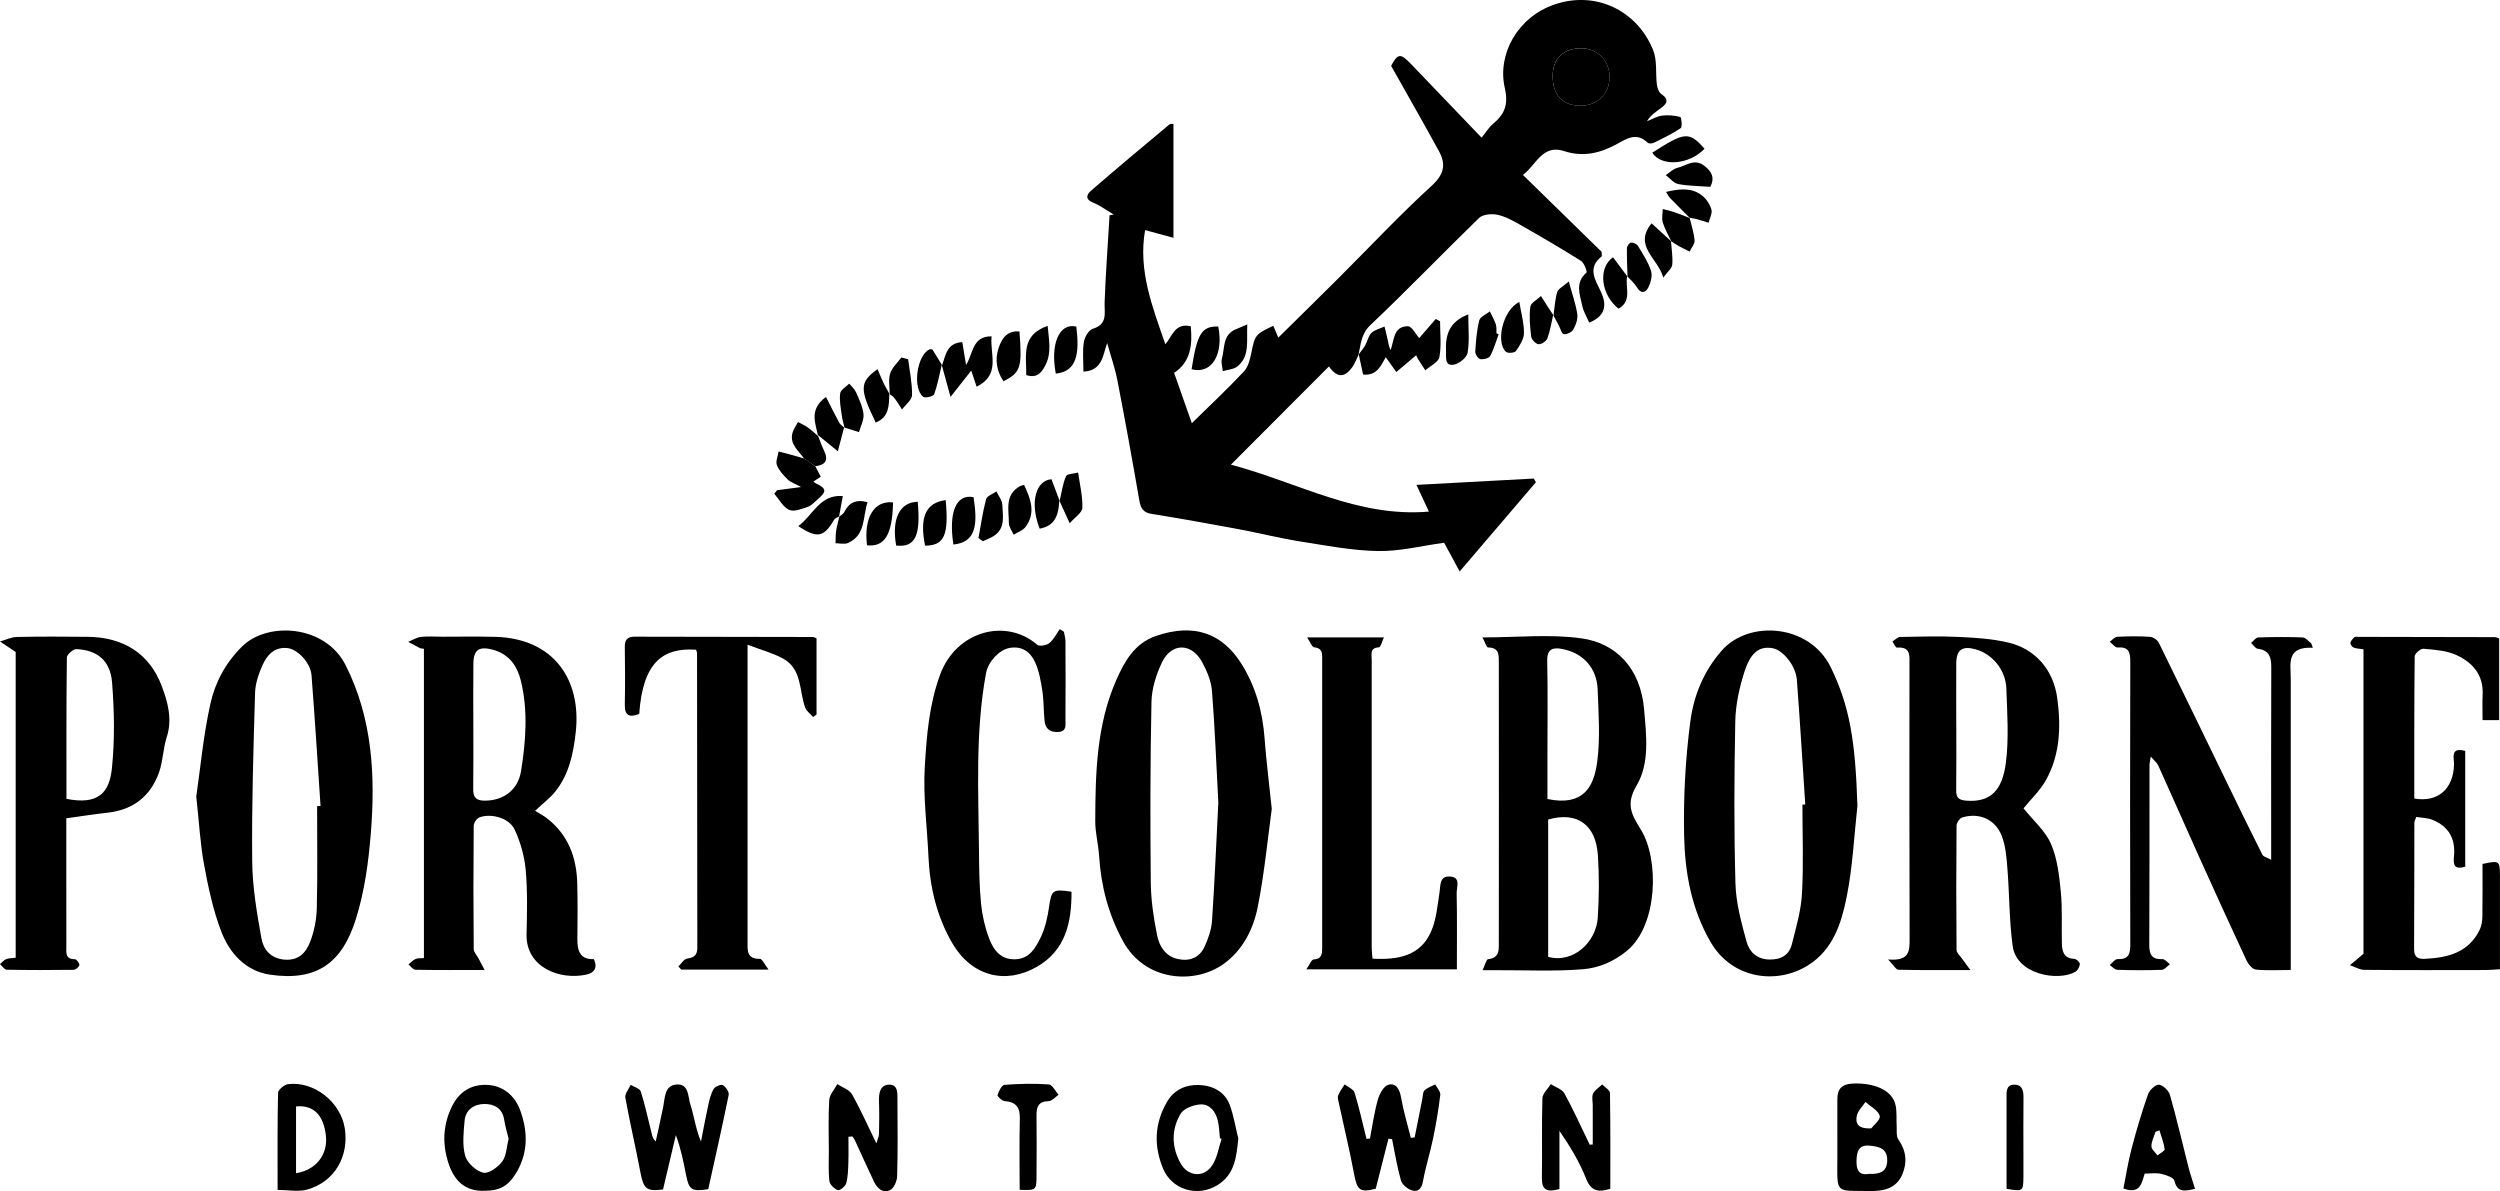 <svg xmlns="http://www.w3.org/2000/svg" id="Layer_1" viewBox="0 0 714.41 340.42"><defs><style>      .cls-1 {        fill: none;      }    </style></defs><path d="M388.28,101.27c-.6,1.22-1.06,2.55-1.84,3.64-2.25,3.12-4.38,3.09-6.67-.2-9.18,9.19-18.31,18.34-28.02,28.07,19.32,5.14,36.2,15.15,56.58,13.42-1.24-2.66-2.3-4.93-3.56-7.64,11.39-.61,22.47-1.21,33.55-1.81.19.35.39.7.58,1.06-7.09,8.3-14.19,16.6-21.78,25.49-1.78-3.29-3.24-5.99-4.44-8.2-6.43.87-12.66,2.48-18.86,2.37-7.49-.14-14.99-1.59-22.43-2.77-5.82-.92-11.55-2.38-17.35-3.46-8.29-1.54-16.6-3.05-24.93-4.38-2.5-.4-3.16-1.67-3.55-3.94-1.96-11.39-4.03-22.77-6.23-34.12-.71-3.68-1.97-7.25-2.94-10.76-1.2,3.07-1.21,7.92-6.79,8.15,0-3.04-.29-5.78.12-8.43.22-1.41,1.38-3.45,2.54-3.8,4.4-1.34,3.28-4.53,3.4-7.64.31-8.27.92-16.54,1.41-24.8.4-.07.79-.15,1.19-.22-1.98-1.17-3.87-2.56-5.98-3.44-2.37-.98-1.63-2.4-.52-3.36,7.4-6.4,14.9-12.67,22.41-18.94.3-.25.91-.12,1.16-.15v32.55c-3.07-.84-5.35-1.46-8.1-2.21-2.04,11.56,2.1,21.99,5.79,32.62,1.9-2.13,2.69-6.23,7.25-5.13.51,5.28.02,10.13-4.75,13.32,1.73,4.9,3.35,9.51,5.06,14.37,5.22-5.13,10.21-9.8,14.88-14.77,1.24-1.32,1.75-3.52,2.14-5.41,1.04-5,1.11-5.23,6.26-7.65.4.94.79,1.87,1.43,3.38,5.91-5.83,11.57-11.37,17.18-16.97,8.86-8.84,17.43-18,26.66-26.44,3.61-3.3,4.11-6.15,2.05-9.91-4.39-8.03-8.94-15.97-13.65-24.35,1.95-3.57,2.63-3.71,5.77-.43,6.52,6.79,13.03,13.6,20.08,20.96,1.46-1.81,2.16-3.02,3.16-3.85,3.37-2.78,4.59-5.46,3.47-10.38-2.2-9.62,3.67-20.29,14.33-23.87,11.7-3.94,23.52,1.75,28.08,13.13,1.18,2.95.64,6.57,1.06,9.86.12.94.56,2.17,1.27,2.65,2.45,1.65,1.46,2.87-.25,4.11-1.4,1.01-2.84,1.96-3.85,3.66,1.43-.56,2.82-1.42,4.29-1.61,1.72-.22,3.56-.05,5.23.39.33.09.62,2.85.11,3.19-2.41,1.63-5.07,2.9-7.69,4.19-.48.24-1.43.27-1.75-.03-3.15-2.97-5.66-1.35-8.83.4-4.55,2.51-9.55,3.81-14.98,2.01-6.29-2.08-8,3.93-11.83,6.8,7.81,7.63,15.31,14.96,22.49,21.98,0,.86.1,1.23-.01,1.32-4.15,3.23-1.82,6.67-.25,9.98,2.03,4.27,1.03,7.16-3.29,8.92-.68-1.58-1.63-3.1-1.98-4.75-.68-3.23-2.16-6.64,1.19-9.53.28-.24-.65-2.8-1.58-3.38-5.79-3.64-11.7-7.07-17.64-10.45-2-1.14-4.12-2.29-6.33-2.73-1.63-.32-4.08-.09-5.14.94-10.42,10.1-20.46,20.58-31,30.55-2.76,2.61-2.76,5.52-3.45,8.54l.09-.1ZM443.7,21.73c-.02,5.37,2.83,8.44,7.86,8.48,4.88.04,8.43-3.46,8.39-8.28-.04-4.66-3.57-8.16-8.2-8.14-5.02.03-8.04,2.99-8.06,7.93Z"></path><path d="M121.11,185.4c-.67-.11-.94-.1-1.15-.2-1.11-.58-2.21-1.18-3.31-1.78,1.2-.49,2.37-1.26,3.61-1.41,1.97-.24,3.99-.07,5.99-.06,5.12,0,10.25-.1,15.37.04,16.59.47,24.56,12.21,22.91,27.22-.67,6.06-1.91,12.14-5.93,17.09-1.37,1.7-3.18,3.04-5.7,5.41,1.18.72,2.27,1.27,3.23,2,6.24,4.74,8.66,11.31,8.83,18.86.12,5.23.1,10.47.03,15.71-.04,3.4.76,5.96,4.7,5.8,1.23,2.54-.02,3.95-2.02,4.4-7.65,1.71-17.42-2-17.2-11.5.14-6.1.3-12.25-.24-18.31-.35-3.94-1.48-7.98-3.14-11.57-1.55-3.34-6.64-4.77-10.08-3.53-.76.28-1.63,1.59-1.64,2.43-.11,11.72-.11,23.44,0,35.16,0,.93.92,1.85,1.41,2.78.45.86.9,1.71,1.7,3.25-7.12,0-13.46.05-19.79-.07-.66-.01-1.31-.99-1.96-1.53.67-.53,1.27-1.21,2.02-1.55.62-.28,1.43-.17,2.39-.25v-88.4ZM135.26,207.15c0,6.1.05,12.21-.03,18.31-.03,2.33.76,3.33,3.25,3.34,5.35.02,9.55-3.05,10.41-8.42,1.39-8.6,2.03-17.28-.04-25.83-1.01-4.19-3.34-7.64-8.03-8.89-3.85-1.02-5.49-.06-5.54,3.93-.08,5.85-.02,11.71-.02,17.56Z"></path><path d="M423.67,277.23c.73-1.52,1.08-3.09,1.58-3.14,3.4-.35,3.05-2.82,3.06-5,.03-26.55.02-53.1,0-79.65,0-2.12.22-4.4-3.08-4.42-.45,0-.88-1.54-1.59-2.87,9.94,0,19.29-1,28.32.27,9.76,1.37,16.88,8.43,17.88,20.41.61,7.31,1.63,15.2-2.15,21.63-3.16,5.38-1.51,8.2,1.27,12.72,5.14,8.37,4.89,27.13-4.02,34.51-3.77,3.12-8.09,4.91-12.55,5.28-8.07.66-16.22.25-24.34.28-1.11,0-2.22,0-4.39,0ZM442.21,228.33c10.07,2.09,13.25-3.17,14.23-10.74.87-6.74.37-13.69.11-20.54-.23-6.14-4.08-10.38-9.98-11.57-2.68-.54-4.51-.19-4.43,3.41.2,9.1.06,18.2.06,27.3,0,4.08,0,8.16,0,12.14ZM442.41,273.44c7.39,1.96,13.76-4.42,14.18-11.23.37-5.95.43-11.97.02-17.91-.61-8.7-5.98-12.46-14.2-10.11v39.26Z"></path><path d="M578.26,231.01c2.76,3.45,6.19,6.39,7.82,10.11,1.82,4.18,2.36,9.03,2.82,13.65.49,4.94.18,9.96.31,14.94.06,2.27.63,4.21,3.57,4.29.57.02,1.6,1.02,1.57,1.5-.06.79-.64,1.85-1.32,2.23-4.98,2.79-16.81.74-17.89-7.42-.98-7.34-.91-14.81-1.5-22.21-.25-3.15-.5-6.47-1.66-9.35-1.9-4.71-6.44-6.58-11.22-5.16-.74.22-1.64,1.52-1.65,2.32-.1,11.84-.1,23.69,0,35.53,0,.84,1.01,1.69,1.58,2.52.57.82,1.18,1.61,2.38,3.25-7.64,0-14.11.06-20.57-.09-.69-.02-1.35-1.29-2.95-2.94,6.25.55,6.16-2.54,6.15-6.04-.09-26.06-.06-52.12-.04-78.17,0-2.54.43-5.22-3.57-4.9-.39.03-.87-1.14-1.3-1.76.74-.45,1.47-1.27,2.22-1.29,5.62-.11,11.25-.27,16.86,0,4.78.23,9.65.53,14.27,1.66,7.33,1.8,12.64,7.57,13.75,15.82,1.09,8.05.85,16.13-3.24,23.44-1.69,3.02-4.33,5.5-6.41,8.07ZM559.04,207.53c0,6.11.05,12.22-.03,18.32-.03,2.04.7,2.77,2.79,2.94,7.09.6,10.4-3.02,11.4-10.77.9-6.99.39-14.19.14-21.28-.19-5.35-4.08-9.92-8.82-11.2-3.81-1.03-5.46.14-5.49,4.04-.04,5.98-.01,11.97,0,17.95Z"></path><path d="M56.09,227.63c1.16-8,2.01-17.38,4.03-26.5,1.35-6.09,4.29-11.66,9.04-16.37,7.33-7.28,23.82-6.15,29.59,5.29,7.7,15.24,8.54,31.59,7.22,48.1-.66,8.22-1.8,16.61-4.26,24.44-3.85,12.31-10.92,17.96-24.59,15.93-6.94-1.03-11.51-6.12-13.89-12.32-2.33-6.09-3.71-12.6-4.9-19.04-1.11-5.95-1.42-12.06-2.24-19.54ZM90.61,230.37c.33-.02.66-.03.99-.05-.84-12.46-1.61-24.93-2.58-37.38-.28-3.6-4.05-7.48-6.95-7.75-3.73-.35-5.79,2.05-7.08,4.94-1.09,2.45-2.02,5.2-2.1,7.84-.47,16.05-.98,32.11-.82,48.15.07,7.38,1.34,14.8,2.65,22.1.56,3.09,2.59,5.67,6.58,6.01,4.06.34,6.14-2.03,7.3-5.01,1.18-3.04,1.85-6.44,1.93-9.71.24-9.71.09-19.42.09-29.14Z"></path><path d="M363.43,231.13c-1.15,8.4-2.09,18.27-3.99,27.95-1.25,6.4-4.3,12.46-9.81,16.4-8.28,5.92-22.39,4.99-28.67-6.45-4.17-7.59-6.33-15.76-6.87-24.4-.21-3.34-1.12-6.65-1.11-9.98.05-13.77.36-27.56,6.07-40.45,2.33-5.25,5.18-10.34,11.18-12.43,11.1-3.88,19.06-.6,24.35,7.65,4.21,6.56,6.23,13.9,6.8,21.69.45,6.17,1.24,12.31,2.04,20.03ZM348.15,229.22c-.56-10.4-.97-21.1-1.81-31.78-.22-2.8-1.44-5.68-2.8-8.2-3.01-5.6-8.79-5.64-11.5.07-1.64,3.46-2.91,7.45-2.99,11.23-.36,17.2-.37,34.41-.2,51.61.05,5.04.8,10.13,1.8,15.08.62,3.09,2.3,6.02,5.92,6.82,3.41.75,6.2-.38,7.65-3.53,1.06-2.31,1.96-4.87,2.13-7.37.75-11.18,1.22-22.39,1.81-33.93Z"></path><path d="M530.8,230.14c-.97,8.76-1.37,17.64-3.1,26.24-1.5,7.45-3.86,14.98-11.04,19.48-8.92,5.59-21.67,3.93-27.81-6.62-5.49-9.44-7.38-19.9-7.59-30.47-.22-10.9.36-21.91,1.79-32.71.97-7.27,3.75-14.21,8.95-20.14,7.8-8.9,25.15-7.58,31.17,4.77,5.45,11.18,7.02,21.21,7.61,39.44ZM515.09,229.94c.26-.02.53-.03.79-.05-.79-11.87-1.5-23.74-2.4-35.6-.31-4.15-4.06-8.64-7.09-9.09-3.59-.54-6.07,1.12-7.9,6.79-1.46,4.54-2.51,9.4-2.61,14.14-.31,15.46-.38,30.93.05,46.38.16,5.59,1.7,11.22,3.2,16.67.78,2.82,2.93,4.96,6.52,5.02,3.39.05,5.64-1.31,6.42-4.45,1.19-4.75,2.61-9.55,2.87-14.38.47-8.45.13-16.95.13-25.43Z"></path><path d="M660.96,185.1c-7.7-.37-6.35,4.54-6.35,8.67,0,26.19,0,52.38,0,78.57,0,1.47,0,2.94,0,4.85-3.55,0-6.78.21-9.95-.12-.99-.1-2.17-1.5-2.67-2.57-4.6-9.84-9.09-19.73-13.56-29.63-3.91-8.67-7.72-17.39-11.65-26.06-.39-.86-1.24-1.52-2.16-2.61-.16,1.03-.37,1.78-.37,2.54-.02,17.09.03,34.17-.06,51.26-.02,2.81.74,4.23,3.78,4.09.68-.03,1.41.93,2.12,1.44-.76.56-1.51,1.58-2.3,1.61-4.24.16-8.5.14-12.74,0-.74-.02-1.45-.89-2.17-1.37.75-.59,1.52-1.72,2.24-1.69,3.18.15,3.64-1.5,3.64-4.18-.07-26.94-.07-53.88,0-80.82,0-2.71-.44-4.29-3.62-4.05-.71.05-1.5-1.06-2.25-1.64.72-.5,1.42-1.38,2.16-1.42,3.12-.16,6.25-.2,9.36.01.89.06,2.11.9,2.51,1.71,6.66,13.52,13.2,27.09,19.79,40.64,3.23,6.66,6.47,13.31,9.8,19.92.29.58,1.33.79,2.51,1.45v-5.25c0-16.59-.04-33.18.03-49.76.01-2.85-.56-4.87-3.85-5.29-.7-.09-1.28-1.09-1.92-1.67.68-.55,1.34-1.55,2.03-1.57,4.24-.15,8.5-.17,12.74,0,.82.03,1.6,1.08,2.4,1.66.17.43.34.86.5,1.3Z"></path><path d="M18.95,233.82c0,5.3,0,10.5,0,15.71,0,6.98-.01,13.96.01,20.94,0,1.7-.37,3.65,2.43,3.64.47,0,1.36,1.15,1.29,1.66-.08.55-1.06,1.36-1.66,1.37-6.37.09-12.74.09-19.1-.03-.65-.01-1.28-1.03-1.92-1.58.57-.49,1.07-1.16,1.73-1.43.77-.31,1.67-.27,2.75-.41v-87.38c-1.83-1.22-3.16-2.1-4.49-2.99,1.62-.45,3.22-1.27,4.85-1.3,6.74-.14,13.49-.11,20.23-.04,10.1.11,17.63,4.69,21.16,14.1,1.66,4.42,3.1,9.38,1.43,14.51-1.06,3.25-1.06,6.84-2.19,10.06-2.41,6.85-7.38,10.78-14.73,11.59-3.71.41-7.39.99-11.8,1.59ZM18.98,228.28c9.08,1.81,12.26-1.73,12.99-8.64.85-8.12.7-16.43.06-24.59-.5-6.38-4.32-9.27-10.19-9.56-.91-.05-2.72,1.55-2.73,2.4-.17,13.41-.12,26.83-.12,40.39Z"></path><path d="M675.41,185.54c-1.18-.18-2.09-.18-2.86-.5-.43-.18-.97-.95-.89-1.34.12-.6.67-1.16,1.16-1.61.21-.2.72-.1,1.09-.1,13,.02,25.99.04,38.99.08.35,0,.7.2,1.27.37v23.34h-4.74c0-2.43-.1-4.89.02-7.34.26-5.62-2.94-9.17-7.52-11.26-2.83-1.3-6.23-1.5-9.42-1.79-.79-.07-2.47,1.39-2.48,2.17-.15,13.56-.11,27.13-.11,40.63,6.77,1.2,11.2-2.81,11.35-9.71.04-1.9-1.15-5.07,3.2-3.9v33.07c-3.67,1.2-3.35-1.31-3.19-3.21.41-4.91-1.63-8.3-6.11-10.14-1.41-.58-3.06-.58-4.69-.86-.27.81-.54,1.26-.54,1.71-.03,11.97,0,23.95-.08,35.92-.02,2.32.89,3.05,3.12,2.93,6.58-.34,12.53-1.81,15.67-8.4.56-1.17.71-2.61.73-3.93.08-4.96.03-9.92.03-14.78,4.77-1.05,4.98-.91,4.99,3.26.01,8.83,0,17.66,0,26.83-1.63.09-2.96.22-4.28.22-11.5.02-22.99.06-34.49-.05-1.37-.01-2.73-.87-4.1-1.33,1.06-.9,2.12-1.79,3.87-3.26v-87.03Z"></path><path d="M219.63,277.07h-24.96c-.27-.3-.54-.6-.82-.89.84-.79,1.62-2.15,2.55-2.27,2.04-.26,2.87-1.06,2.87-3.07-.04-28.05-.05-56.1-.08-84.15,0-.35-.19-.7-.29-1.03-9.15-.6-15.19,3.2-16.23,18.36-2.6.99-4.19.72-4.12-2.7.11-5.48.08-10.97,0-16.45-.03-2.06.75-2.94,2.84-2.93,16.99.05,33.97.06,50.96.09.23,0,.46.17.99.39v21.77l-.98.71c-.78-.91-1.91-1.7-2.29-2.76-1.74-4.86-.83-10.99-6.36-13.98-2.88-1.56-6.14-2.42-10.08-3.92,0,2.7,0,4.04,0,5.37,0,26.43,0,52.86,0,79.29,0,2.54-.39,5.18,3.56,5.11.6-.01,1.23,1.49,2.44,3.07Z"></path><path d="M306.2,254.82c.04,8.85-1.71,16.7-9.82,21.41-8.93,5.19-18.66,2.83-24.22-6.66-4.43-7.57-6.44-15.98-6.84-24.76-.38-8.57-1.56-17.18-1.05-25.69.53-8.84,1.22-17.74,4.38-26.33,4.62-12.57,18.89-16.24,27.75-8.54.61.53,2.64.19,3.44-.46,1.26-1.02,2.03-2.64,3.01-4,.39.25.79.5,1.18.75.15.9.43,1.8.44,2.7.04,7.48.05,14.96,0,22.45,0,1.52.43,3.38-2.16,3.49-2.33.1-3.58-.99-3.81-3.15-.3-2.85-.2-5.75-.63-8.57-.43-2.79-.92-5.69-2.08-8.23-1.34-2.93-3.78-4.77-7.44-4.04-2.84.56-5.98,3.91-6.58,7.19-3.11,16.88-2.15,33.93-2.01,50.94.04,4.98.1,9.99.59,14.94.34,3.37,1.12,6.79,2.32,9.95,1.24,3.26,3.28,6.1,7.55,5.91,4.03-.18,5.7-3.27,7.11-6.12,1.34-2.71,2.03-5.85,2.46-8.88.67-4.72,1-5.14,6.43-4.29Z"></path><path d="M392.21,273.95c7.31.4,13.64-.77,16.71-7.68,1.53-3.43,1.84-7.43,2.44-11.22.33-2.1-.06-4.74,2.99-4.57,3.21.18,1.87,3.04,1.91,4.73.15,7.2.06,14.4.06,21.8h-43.02c.92-1.3,1.46-2.79,2.09-2.83,2.43-.16,2.44-1.71,2.44-3.38,0-27.43,0-54.87,0-82.3,0-1.6.19-3.28-2.29-3.52-.62-.06-1.1-1.49-2.01-2.83h21.94c-.55,1.18-.93,2.81-1.39,2.83-2.69.12-2.1,1.99-2.1,3.49-.02,27.43-.02,54.87,0,82.3,0,.97.14,1.93.23,3.19Z"></path><path d="M391.49,325.34c.71-3.7,1.22-7.46,2.24-11.07.46-1.65,1.69-3.93,3.02-4.29,2.16-.59,3.22,1.26,3.62,3.61.67,3.9,1.84,7.71,2.8,11.56.36-.04.72-.08,1.09-.12.73-3.66,1.46-7.32,2.19-10.98.17-.84.1-1.94.62-2.44.81-.79,2.02-1.18,3.07-1.73.51,1,1.55,2.07,1.44,3-.49,4.17-1.2,8.32-2.05,12.43-.85,4.12-2.15,8.16-2.9,12.3-.38,2.07-1.38,3.11-3.15,2.56-1.25-.39-2.79-1.64-3.13-2.81-1.11-3.86-1.73-7.86-2.54-11.81-.35-.05-.69-.11-1.04-.16-1.21,4.75-2.41,9.5-3.63,14.3-4.45,1.17-5.33.41-6.15-4-1.28-6.85-2.92-13.63-4.39-20.45-.16-.73-.43-1.58-.2-2.2.43-1.12,1.21-2.12,1.85-3.16.98.78,2.54,1.37,2.84,2.36,1.33,4.35,2.3,8.8,3.41,13.22.34-.03.68-.07,1.01-.1Z"></path><path d="M189.46,339.91c-4.79.62-5.56-.18-6.48-5.02-1.34-7.09-3.01-14.13-4.28-21.23-.2-1.09.98-2.42,1.52-3.65,1,.62,2.63,1.04,2.89,1.89,1.26,4,2.14,8.12,3.16,12.2.17.67.32,1.35,1.11,2.09.72-3.31,1.49-6.62,2.15-9.94.51-2.59.35-6.01,3.7-6.33,3.7-.36,3.34,3.53,4.06,5.74,1.11,3.42,1.53,7.06,3.02,10.55.7-3.54,1.35-7.08,2.13-10.6.34-1.53.73-3.14,1.53-4.46.42-.69,2.12-1.36,2.62-1.05.84.52,1.81,1.97,1.64,2.8-1.84,9.06-3.88,18.07-5.84,26.93-4.77.74-5.53.19-6.37-4.21-.72-3.72-1.46-7.44-2.89-11.24-1.23,5.23-2.47,10.46-3.66,15.54Z"></path><path d="M242.45,324.84c0,2.48.07,4.97-.02,7.45-.07,1.97-.1,4-.62,5.87-.23.86-1.85,2.13-2.39,1.93-1.01-.36-2.28-1.57-2.4-2.55-.34-2.83-.16-5.72-.17-8.59,0-4.86-.19-9.74.11-14.58.1-1.56,1.5-3.05,2.31-4.57,1.43.94,3.42,1.56,4.18,2.89,2.47,4.34,4.49,8.94,6.97,14.02.36-1.17.74-1.87.76-2.58.07-3.12.12-6.24,0-9.35-.08-2.29.28-4.71,2.78-4.83,2.74-.13,2.49,2.54,2.5,4.49.03,7.23.12,14.47-.09,21.7-.04,1.39-.94,3.44-2.04,3.96-2.07.99-3.69-.57-4.6-2.48-1.85-3.89-3.61-7.83-5.42-11.74-.18-.4-.47-.75-.71-1.12-.39.03-.78.05-1.18.08Z"></path><path d="M525.05,325.24c0-3.73.01-7.46,0-11.19-.01-2.86,1.31-4.24,4.25-4.4,5.91-.32,11.57,1.7,12.43,6.37.34,1.84.16,3.77.27,5.65.08,1.34-.19,3,.49,3.96,2.28,3.22,2.57,6.61,1.11,10-1.68,3.9-5.14,4.8-9.2,4.72-10.01-.2-9.4,1.16-9.35-9.51,0-1.87,0-3.73,0-5.6ZM534.07,335.45c3.03.14,5.22-.55,5.23-3.91,0-3.34-2.29-3.88-4.97-4.15-3.22-.32-3.7,1.68-3.8,4.12-.1,2.61.54,4.51,3.55,3.94ZM534.73,322.44c.54-.73,2.72-2.47,2.43-3.56-.42-1.57-2.63-2.67-4.08-3.97-.85,1.28-2.14,2.47-2.45,3.87-.4,1.81-.17,3.89,4.1,3.66Z"></path><path d="M455.15,327.07c0-3.75,0-7.5,0-11.25,0-1.12-.34-2.41.1-3.32.51-1.04,1.71-1.75,2.6-2.61.77.82,2.2,1.63,2.22,2.46.16,9.08.1,18.16.1,27.36-3.39,1.04-5.46.76-6.89-2.83-1.89-4.75-4.53-9.19-7.65-13.72v16.61c-3.58,1.04-5.06.25-5.01-3.12.12-7.6-.09-15.22.15-22.82.04-1.36,1.56-2.68,2.39-4.02,1.33.87,3.23,1.43,3.9,2.65,2.61,4.76,4.84,9.74,7.21,14.64.29-.01.58-.02.86-.04Z"></path><path d="M79.33,340.04c0-9.41-.08-18.58.13-27.75.02-.88,1.78-2.34,2.87-2.48,7.31-.91,15.04,5.02,16.21,12.7,1.18,7.75-2.71,15.12-10.73,17.42-2.49.71-5.37.11-8.48.11ZM84.6,316.18v19.08c5.66-.89,9.07-5.26,8.55-10.52-.61-6.07-3.53-9.04-8.55-8.56Z"></path><path d="M138.65,340.27c-4.87.26-8.47-1.97-10.38-7.53-1.88-5.48-1.82-11.07.89-16.58,2.07-4.2,5.41-6.19,9.65-6.15,4.73.05,8.27,2.94,9.85,7.28,2.1,5.8,2.35,11.72-.88,17.42-2.23,3.93-4.65,5.54-9.13,5.56ZM145.34,325.39c-.42-1.77-.98-3.56-1.26-5.39-.51-3.34-2.9-4.56-5.72-4.52-2.9.04-5.33,1.65-5.6,4.82-.29,3.32-.69,6.86.17,9.97.56,2.02,3.09,4.35,5.14,4.84,1.54.37,4.26-1.58,5.47-3.23,1.22-1.66,1.23-4.22,1.8-6.5Z"></path><path d="M353.86,325.37c-.54,5.31-1,10.31-6.06,13.36-5.66,3.41-12.91,1.26-15.42-4.76-2.7-6.47-2.51-12.86,1.1-19.08,2.06-3.56,5.43-4.93,9.02-4.84,3.87.1,7.55,1.79,8.99,5.88,1.08,3.05,1.6,6.29,2.37,9.44ZM349.08,325.46c-.16-.06-.31-.13-.47-.19-.2-1.73-.2-3.51-.64-5.18-.66-2.54-2.33-4.69-5.05-4.48-1.95.15-4.64,1.15-5.53,2.64-2.71,4.54-2.63,9.54,0,14.22,2.13,3.8,6.67,4.15,9.05.5,1.41-2.16,1.79-4.98,2.64-7.5Z"></path><path d="M627.25,339.7c-3.33.91-5.11.84-5.89-2.3-.23-.93-2.4-1.63-3.79-1.96-1.41-.33-2.96-.07-4.7-.07-.83,2.67-1.23,6.03-6.07,4.26.75-3.76,1.33-7.6,2.31-11.33,1.38-5.25,2.93-10.46,4.71-15.58.42-1.21,2.16-2.85,3.14-2.75,1.17.12,2.79,1.71,3.15,2.97,1.95,6.86,3.54,13.81,5.31,20.72.5,1.95,1.17,3.85,1.84,6.05ZM617.07,322.99c-.37.15-.74.3-1.11.45-.43,1.38-1.17,2.75-1.16,4.13,0,.87,1.11,1.73,1.73,2.6.72-.6,2.11-1.28,2.05-1.77-.24-1.84-.96-3.61-1.5-5.41Z"></path><path d="M388.18,101.37c.66-.9,1.4-1.75,1.95-2.71.66-1.15.88-2.66,1.78-3.52.95-.91,2.46-1.24,3.73-1.83.3,1.22.62,2.43.88,3.66.21,1,.35,2.02.87,3.07,1.04-2.89.77-6.77,4.9-6.82,1.15-.01,2.33,2.35,3.28,3.39,1.24-1.44,2.98-3.45,4.71-5.46.41.22.82.45,1.24.67,0,3.42.42,6.91-.19,10.22-.27,1.46-2.61,2.53-4.02,3.78-.76-1.17-1.56-2.32-2.27-3.53-.29-.48-.38-1.07-.3-.81-1.89,1.6-3.81,3.21-5.72,4.83-.97-1.36-1.94-2.72-3.02-4.23-1.34,2.36-2.56,5.39-6.48,4.94-.42-1.95-.83-3.86-1.24-5.76,0,0-.1.11-.1.11Z"></path><path d="M291.38,340.01c0-6.92-.12-13.61.05-20.3.09-3.22-1.03-4.81-4.32-5.05-.77-.06-2.17-1.38-2.06-1.73.35-1.12,1.22-2.86,2.01-2.92,4.21-.33,8.46-.41,12.67-.12.99.07,1.85,1.93,2.77,2.97-.95.64-1.89,1.79-2.85,1.81-2.97.06-3.47,1.7-3.45,4.14.06,5.85.05,11.69,0,17.54-.03,3.74-.21,3.85-4.82,3.65Z"></path><path d="M232.97,133.22c.49.93.97,1.86,1.58,3.02-.64.42-1.33.86-2.09,1.36.2.17.37.37.58.47,3.17,1.53,3.29,2.32.68,4.57-.92.79-1.79,1.82-2.87,2.19-1.73.6-3.97,1.51-5.35.87-1.75-.8-2.85-3.01-4.24-4.61.26-.33.52-.67.79-1,1.91-.25,3.82-.51,6.86-.91-1.89-1.04-3.07-1.41-3.84-2.18-1.21-1.21-2.48-2.56-3.06-4.1-.41-1.08.29-2.58.49-3.89,1.23.33,2.47.64,3.7.98,1.2.33,2.38.7,3.58,1.04,1.07.73,2.14,1.46,3.2,2.19Z"></path><path d="M269.21,104.37c1.06-2.82,1.29-6.35,5.78-6.6.35,2.1.67,4.03,1.08,6.54,2.07-3.31,1.72-8.24,7.29-8.2-.53,5.13,2.71,10.93-4.28,14.4-.5-1.49-.94-2.83-1.53-4.6-1.91,2.42-3.68,4.66-5.93,7.51-1.06-3.89-1.78-6.52-2.51-9.16l.1.11Z"></path><path d="M573.4,339.73c0-6.46,0-13.01,0-19.57,0-2.11,0-4.23,0-6.34,0-1.75-.22-3.9,2.27-3.86,2.48.05,2.59,2.09,2.57,4.1-.06,5.22-.02,10.44-.02,15.66,0,2.24.02,4.48,0,6.71-.04,4-.18,4.09-4.81,3.29Z"></path><path d="M278.2,142.06c1.24,7.86.74,12.9-5.76,13.55-1.32-8.72.48-14.52,5.76-13.55Z"></path><path d="M293.27,107.19c.08-5.5-1.61-11.42,6.11-14.07.33,3.97,1.25,7.74-.73,11.43-1.04,1.94-2.33,3.61-5.38,2.64Z"></path><path d="M482.95,62.33c-1.92-1.92-3.85-3.82-5.74-5.77-.39-.41-.63-.96-1.12-1.72,3.76-.87,7.21-1.32,10.21.96,1.25.95,2.31,2.54,2.76,4.05.32,1.09-.5,2.52-.82,3.8-1.08-.33-2.15-.69-3.24-.99-.71-.19-1.45-.3-2.17-.44,0,0,.12.12.12.12Z"></path><path d="M232.97,133.22c-1.07-.73-2.14-1.46-3.2-2.19-1.55-2.25-4.2-4.06-3.3-7.35.3-1.08,1.03-2.05,1.56-3.07.92.49,1.91.9,2.75,1.5,1.05.74,1.99,1.65,2.98,2.48,0,0-.09-.32-.09-.32.59,1.48,1.08,3.01,1.78,4.44,1.36,2.77.49,4.19-2.49,4.51Z"></path><path d="M291.33,94.73c.78,10.33.38,11.64-4.55,14.23-2.02-2.93-2.5-6.27-1.43-9.46.81-2.43,2.2-5.14,5.98-4.77Z"></path><path d="M269.11,104.26c-.67,2.82-1.18,5.69-2.15,8.4-.21.59-2.54,1.19-3.11.75-3.15-2.38-1.86-11.84,1.71-13.54.29-.14.71-.02.88-.02.98,1.59,1.88,3.05,2.78,4.52,0,0-.1-.11-.1-.11Z"></path><path d="M239.88,147.54c-.5.3-1.21.48-1.47.92-3,5.08-4.8,5.5-10.3,1.89,4.23-3.09,6.14-9.15,12.74-8.59-.4,2.15-.74,4.03-1.09,5.9l.12-.13Z"></path><path d="M239.76,147.67c.5-.42,1.2-.75,1.47-1.29,1.32-2.63,3.23-3.8,6.68-2.88-1.42,4.25-.44,9.36-5.59,11.67-.99.44-2.35.07-3.54.07.04-1.15-.03-2.31.14-3.44.22-1.43.63-2.84.95-4.26,0,0-.12.12-.12.12Z"></path><path d="M419.58,89.84c0,3.97.39,7.56-.19,10.99-.23,1.37-2.46,3.15-4,3.39-2.6.42-2.1-2.15-2.17-3.75-.2-4.47.67-8.44,6.36-10.63Z"></path><path d="M482.83,62.21c.51,2.16,1.24,4.31,1.42,6.5.08,1.01-.92,2.11-1.43,3.17-1-.5-2.02-.97-3-1.51-.8-.44-1.55-.97-2.32-1.46,0,0,.13.13.13.13-.84-1.8-1.88-3.55-2.46-5.43-.36-1.18-.03-2.57,0-3.87,1.06.28,2.14.5,3.17.85,1.55.53,3.07,1.16,4.61,1.74,0,0-.12-.12-.12-.12Z"></path><path d="M487.09,42.51c-4.44,4.66-12.37,5.17-14.93,1.13,9.19-5.89,10.48-6.22,14.93-1.13Z"></path><path d="M233.68,124.27s.09.32.09.32c-.74-3.7-2.65-7.58,2.27-11.17,1.33,2.62,2.49,5.01,3.76,7.34.33.61,1.01,1.02,1.54,1.53,0,0-.13-.13-.13-.13-.55,2.1-1.1,4.19-1.79,6.8-2.24-1.83-3.99-3.26-5.75-4.7Z"></path><path d="M254.25,112.68c0-2-.43-4.12.13-5.95.52-1.7,2.1-3.07,3.21-4.58.64.17,1.28.34,1.92.51.43,3.41,1.19,6.84,1.12,10.24-.03,1.39-1.86,2.75-2.87,4.12-.71-1.09-1.38-2.23-2.17-3.27-.37-.49-.97-.8-1.46-1.19,0,0,.11.12.11.12Z"></path><path d="M443.94,90.14c.32-2.23.41-4.54,1.06-6.67.3-.97,1.69-1.62,3.3-3.04,1.01,3.72,2.01,6.48,2.43,9.32.21,1.4-.4,3.11-1.13,4.4-.43.77-1.88,1.47-2.73,1.34-.6-.09-.97-1.64-1.45-2.54-.52-.97-1.05-1.94-1.57-2.92,0,0,.1.11.1.11Z"></path><path d="M302.71,143.03c-.22,5.05-1.8,7.32-5.61,8.04-2.87-7.3-1.19-13.79,3.38-14.12.8,2.11,1.56,4.16,2.33,6.2,0,0-.1-.11-.1-.11Z"></path><path d="M302.81,143.14c.56-2.37.87-4.85,1.81-7.05.3-.71,2.27-.72,3.47-1.05.46,3.36,1.33,6.74,1.2,10.08-.05,1.41-2.18,2.74-3.61,4.41-1.26-2.76-2.12-4.63-2.97-6.5,0,0,.1.11.1.11Z"></path><path d="M301.71,106.76c-1.6-8.36.91-14.6,5.86-13.43.97,7.72.15,12.86-5.86,13.43Z"></path><path d="M443.84,90.03c-.52,2.24-.86,4.54-1.66,6.68-.3.8-1.71,1.73-2.52,1.65-.79-.07-1.98-1.3-2.09-2.14-.36-2.82-.62-5.73-.26-8.53.15-1.14,1.98-2.07,3.04-3.1.64,1,1.27,2.01,1.91,3.01.55.85,1.12,1.69,1.68,2.53,0,0-.1-.11-.1-.11Z"></path><path d="M465.09,79.06c-.08-2.73-.22-5.46-.17-8.19.01-.56.73-1.52,1.16-1.55.65-.04,1.64.41,1.98.95,1.39,2.29,2.92,4.6,3.74,7.11.45,1.39-.06,3.37-.77,4.77-.8,1.57-2.15,1.88-3.31-.12-.68-1.16-1.81-2.07-2.74-3.09l.11.11Z"></path><path d="M254.14,112.55c-.12,3.26,0,6.64-3.89,8.2-4.67-9.65-4.66-11.53.52-15.26.63,1.47,1.17,2.83,1.79,4.13.5,1.04,1.12,2.03,1.68,3.04,0,0-.11-.12-.11-.12Z"></path><path d="M340.51,105.52c1.59-10.25,2.91-12.32,7.62-12.22,1.61,7.98-1.89,13.76-7.62,12.22Z"></path><path d="M434.16,86.27c.54,3.27,1.38,6.14,1.33,8.99-.03,1.72-1.24,3.55-2.31,5.07-.37.52-2.32.68-2.83.21-2.98-2.69-.93-11.93,3.81-14.27Z"></path><path d="M270.25,142.92c.91,10.1-.43,12.98-5.9,13.01-1.63-8.14.19-12.31,5.9-13.01Z"></path><path d="M241.34,122.29c-.28-1.27-.67-2.53-.83-3.82-.26-2.03-.69-4.12-.41-6.09.15-1.02,1.68-1.84,2.59-2.75.67.83,1.55,1.57,1.96,2.52.87,2.01,1.9,4.1,2.11,6.22.16,1.65-.82,3.41-1.29,5.12-1.42-.45-2.84-.89-4.26-1.34,0,0,.13.13.13.13Z"></path><path d="M428.26,95.51c-.77,2.09-1.37,4.28-2.42,6.23-.35.65-1.92,1.03-2.83.88-.6-.1-1.47-1.39-1.43-2.09.18-3.01.41-6.06,1.14-8.97.26-1.05,1.98-1.73,3.03-2.58.58,1.23,1.27,2.42,1.7,3.7.27.8.14,1.72.19,2.59.2.08.41.16.61.24Z"></path><path d="M477.5,68.9c.16,2.25.57,4.53.37,6.74-.1,1.07-1.37,2.03-2.57,3.68-1.54-5.62-8.62-8.97-3.34-15.51,1.96,1.81,3.82,3.51,5.67,5.21,0,0-.13-.14-.13-.14Z"></path><path d="M356.43,92.71c-.24,4.88.78,9.06-2.8,11.98-1.06.87-2.78.94-4.2,1.37-.11-1.21-.56-2.52-.25-3.61.85-2.94.14-6.67,3.84-8.3.91-.4,1.83-.78,3.4-1.45Z"></path><path d="M464.98,78.95c-.64,3.13,1.53,7.02-2.47,9.26-5.03-4-5.95-11.68-1.56-14.69,1.37,1.84,2.75,3.68,4.13,5.54,0,0-.11-.11-.11-.11Z"></path><path d="M255.2,143.56c-.19,9.26-2.38,12.8-7.44,12.27-.95-7.85,1.96-12.84,7.44-12.27Z"></path><path d="M279.61,153.77c.69-3.72,1.21-7.48,2.18-11.12.25-.93,1.93-1.48,2.96-2.21.59,1.26,1.62,2.5,1.67,3.78.13,3.21,1,6.81-2.54,9.01-.94.59-2.02.96-3.03,1.43-.41-.3-.82-.6-1.23-.9Z"></path><path d="M262.26,143.39c.88,9.87-.75,13.08-6.17,12.51-1.33-7.6.97-12.41,6.17-12.51Z"></path><path d="M488.76,53.39c-3.33-.25-6.32-.24-9.19-.8-1.3-.26-2.38-1.67-3.56-2.55,1.11-.72,2.13-1.79,3.34-2.08,2.49-.59,4.85-2.79,7.69-.58,2.17,1.68,3.02,3.44,1.71,6.02Z"></path><path d="M292.65,138.57c1.88,4.01,3.41,7.99.41,12.01-.76,1.02-2.24,1.49-3.39,2.22-.48-1.1-1.37-2.21-1.37-3.31.01-3.8-1.28-8.1,3.2-10.57.3-.17.67-.21,1.15-.35Z"></path><path d="M443.7,21.73c.02-4.94,3.03-7.9,8.06-7.93,4.63-.03,8.15,3.47,8.2,8.14.04,4.81-3.51,8.31-8.39,8.28-5.04-.04-7.89-3.11-7.86-8.48Z"></path><path class="cls-1" d="M135.25,207.15c0-5.85-.06-11.71.02-17.56.05-3.99,1.69-4.96,5.54-3.93,4.69,1.25,7.02,4.7,8.03,8.89,2.07,8.56,1.43,17.24.04,25.83-.87,5.37-5.06,8.45-10.41,8.42-2.49-.01-3.28-1.01-3.25-3.34.08-6.1.03-12.21.02-18.31Z"></path><path class="cls-1" d="M442.21,228.33c0-3.98,0-8.06,0-12.14,0-9.1.13-18.2-.06-27.3-.08-3.6,1.75-3.95,4.43-3.41,5.9,1.19,9.75,5.43,9.98,11.57.26,6.84.76,13.8-.11,20.54-.98,7.57-4.17,12.83-14.23,10.74Z"></path><path class="cls-1" d="M442.41,273.44v-39.26c8.22-2.34,13.59,1.41,14.2,10.11.41,5.94.36,11.96-.02,17.91-.42,6.82-6.79,13.19-14.18,11.23Z"></path><path class="cls-1" d="M559.03,207.53c0-5.98-.04-11.97,0-17.95.03-3.89,1.68-5.07,5.49-4.04,4.74,1.28,8.63,5.85,8.82,11.2.25,7.09.76,14.29-.14,21.28-1,7.75-4.32,11.37-11.4,10.77-2.09-.18-2.82-.91-2.79-2.94.08-6.11.03-12.22.02-18.32Z"></path><path class="cls-1" d="M90.61,230.37c0,9.71.16,19.43-.09,29.14-.08,3.26-.75,6.67-1.93,9.71-1.16,2.98-3.23,5.35-7.3,5.01-3.99-.34-6.02-2.92-6.58-6.01-1.32-7.3-2.58-14.72-2.65-22.1-.16-16.05.36-32.11.82-48.15.08-2.64,1.01-5.39,2.1-7.84,1.29-2.89,3.35-5.29,7.08-4.94,2.91.27,6.67,4.15,6.95,7.75.97,12.45,1.73,24.92,2.58,37.38-.33.02-.66.03-.99.05Z"></path><path class="cls-1" d="M348.15,229.22c-.59,11.54-1.05,22.75-1.81,33.93-.17,2.5-1.06,5.07-2.13,7.37-1.45,3.15-4.24,4.29-7.65,3.53-3.62-.8-5.3-3.73-5.92-6.82-1-4.95-1.75-10.04-1.8-15.08-.17-17.2-.16-34.41.2-51.61.08-3.78,1.35-7.77,2.99-11.23,2.72-5.71,8.49-5.67,11.5-.07,1.36,2.52,2.58,5.4,2.8,8.2.84,10.67,1.25,21.38,1.81,31.78Z"></path><path class="cls-1" d="M515.09,229.94c0,8.48.34,16.98-.13,25.43-.27,4.83-1.69,9.64-2.87,14.38-.78,3.14-3.04,4.5-6.42,4.45-3.6-.05-5.75-2.2-6.52-5.02-1.5-5.45-3.04-11.08-3.2-16.67-.43-15.45-.36-30.93-.05-46.38.1-4.74,1.15-9.61,2.61-14.14,1.82-5.67,4.31-7.33,7.9-6.79,3.03.45,6.77,4.94,7.09,9.09.9,11.86,1.61,23.73,2.4,35.6-.26.02-.53.03-.79.05Z"></path><path class="cls-1" d="M18.98,228.28c0-13.56-.05-26.98.12-40.39.01-.85,1.82-2.45,2.73-2.4,5.87.3,9.69,3.18,10.19,9.56.64,8.16.79,16.47-.06,24.59-.72,6.91-3.9,10.45-12.99,8.64Z"></path><path class="cls-1" d="M534.07,335.45c-3,.57-3.65-1.32-3.55-3.94.1-2.44.58-4.44,3.8-4.12,2.68.26,4.98.81,4.97,4.15,0,3.37-2.19,4.06-5.23,3.91Z"></path><path class="cls-1" d="M534.73,322.44c-4.27.23-4.5-1.85-4.1-3.66.31-1.4,1.6-2.59,2.45-3.87,1.45,1.3,3.66,2.4,4.08,3.97.29,1.09-1.89,2.84-2.43,3.56Z"></path><path class="cls-1" d="M84.6,316.18c5.02-.48,7.94,2.49,8.55,8.56.52,5.26-2.88,9.63-8.55,10.52v-19.08Z"></path><path class="cls-1" d="M145.34,325.39c-.57,2.28-.58,4.83-1.8,6.5-1.21,1.64-3.93,3.59-5.47,3.23-2.05-.49-4.58-2.81-5.14-4.84-.86-3.11-.46-6.65-.17-9.97.28-3.17,2.7-4.78,5.6-4.82,2.82-.04,5.21,1.18,5.72,4.52.28,1.83.84,3.61,1.26,5.39Z"></path><path class="cls-1" d="M349.08,325.46c-.85,2.52-1.23,5.34-2.64,7.5-2.39,3.66-6.92,3.3-9.05-.5-2.63-4.69-2.71-9.68,0-14.22.89-1.49,3.58-2.49,5.53-2.64,2.72-.21,4.39,1.94,5.05,4.48.44,1.67.44,3.45.64,5.18.16.06.31.13.47.19Z"></path><path class="cls-1" d="M617.07,322.99c.54,1.8,1.26,3.57,1.5,5.41.06.49-1.32,1.17-2.05,1.77-.61-.87-1.73-1.73-1.73-2.6,0-1.37.74-2.75,1.16-4.13.37-.15.74-.3,1.11-.45Z"></path></svg>